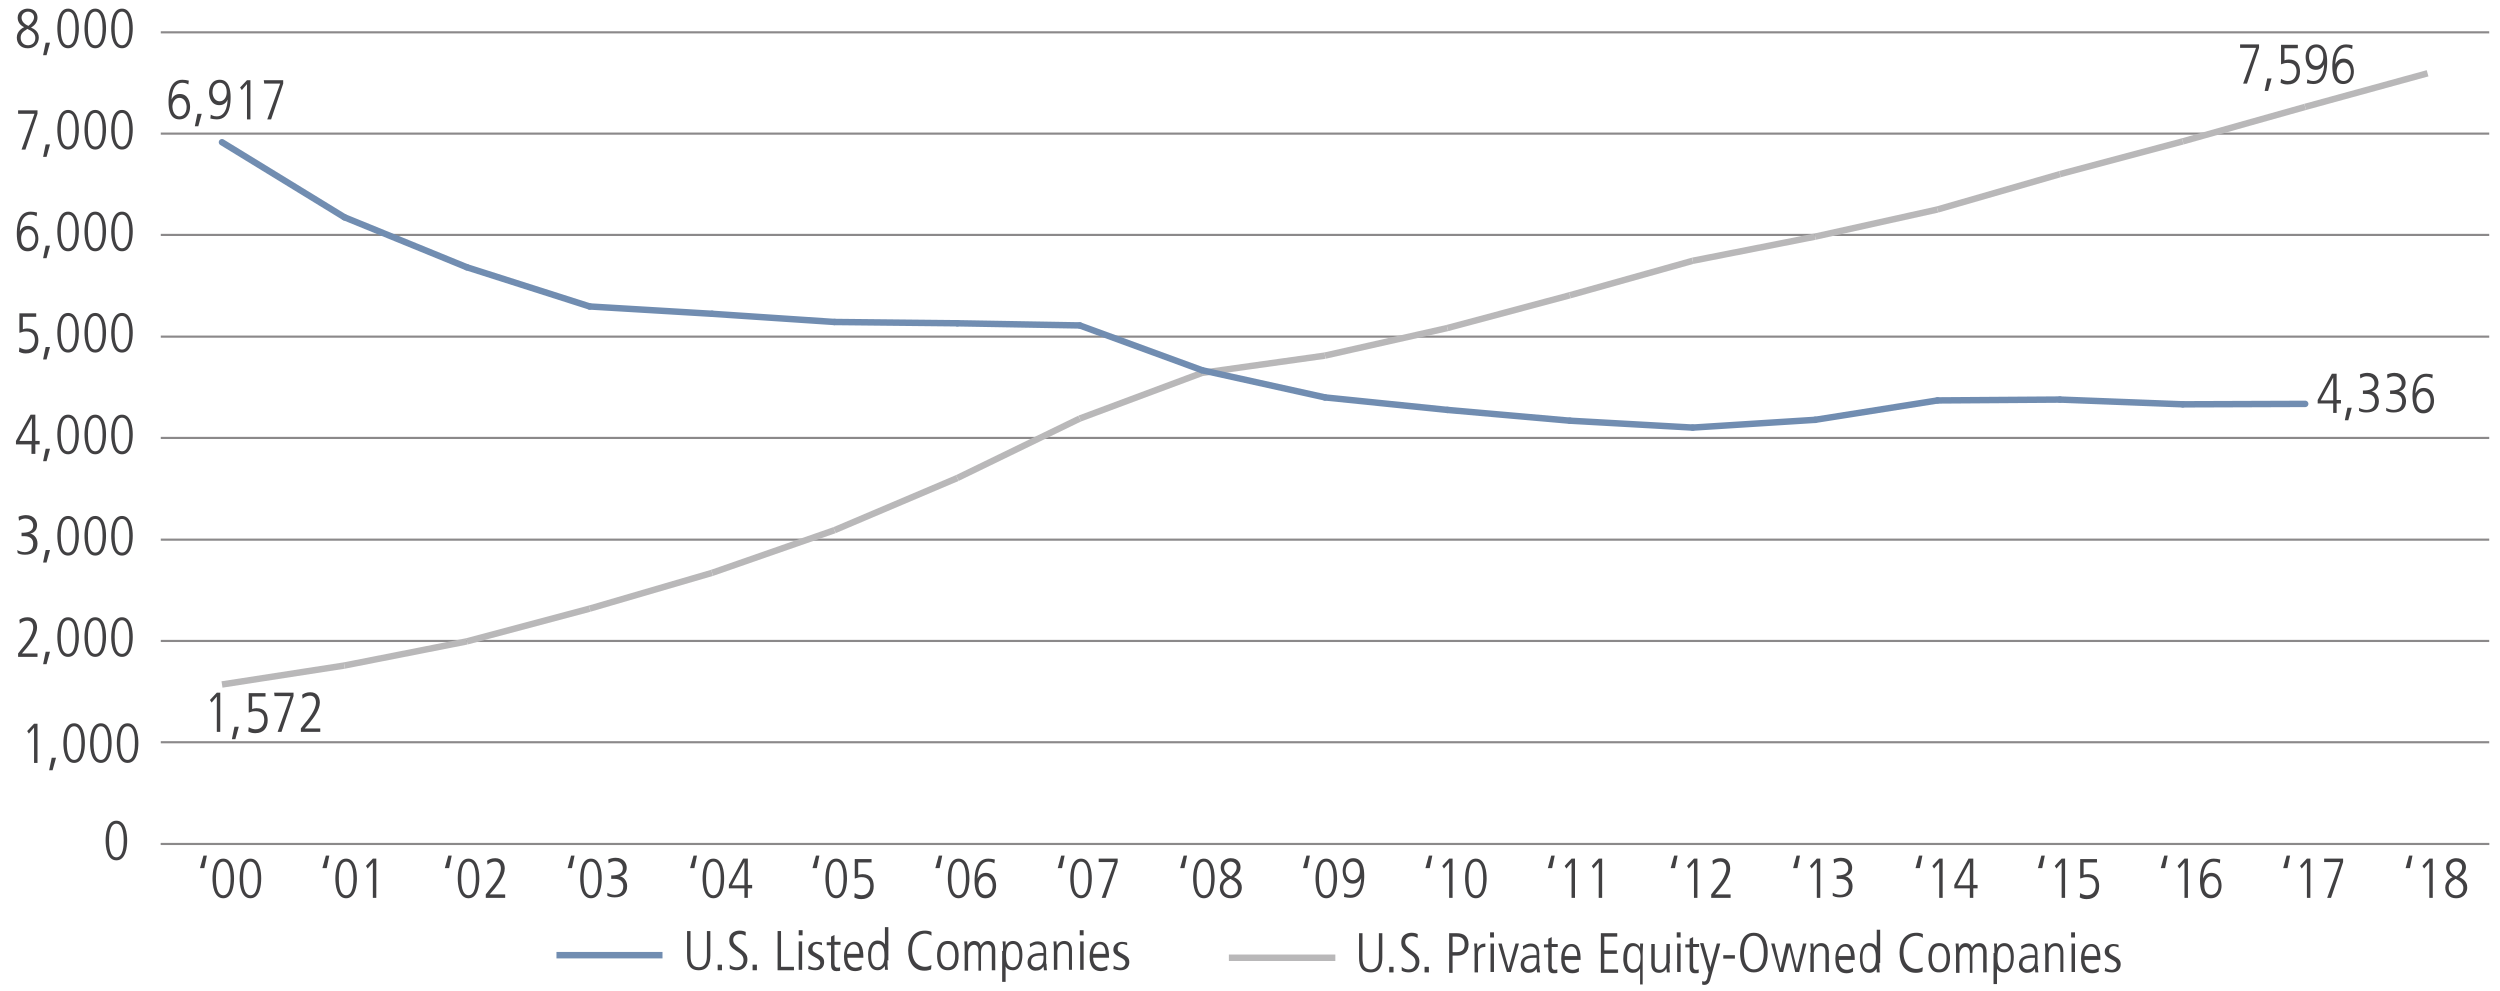 <?xml version="1.0" encoding="utf-8"?>
<!-- Generator: Adobe Illustrator 22.1.0, SVG Export Plug-In . SVG Version: 6.00 Build 0)  -->
<svg version="1.1" id="圖層_2" xmlns="http://www.w3.org/2000/svg" xmlns:xlink="http://www.w3.org/1999/xlink" x="0px" y="0px"
	 viewBox="0 0 580 230" style="enable-background:new 0 0 580 230;" xml:space="preserve">
<style type="text/css">
	.st0{fill:none;stroke:#8B898A;stroke-width:0.307;stroke-miterlimit:10;}
	.st1{fill:none;}
	.st2{enable-background:new    ;}
	.st3{fill:#414042;}
	.st4{fill:none;stroke:#8B898A;stroke-width:0.5;stroke-miterlimit:10;}
	.st5{fill:none;stroke:#718DB1;stroke-width:1.5;stroke-miterlimit:10;}
	.st6{fill:none;stroke:#B9B8B9;stroke-width:1.5;stroke-miterlimit:10;}
	.st7{fill:none;stroke:#718DB1;stroke-width:1.5;stroke-linecap:round;stroke-miterlimit:10;}
</style>
<g>
	<g>
		<line class="st0" x1="37.3" y1="195.8" x2="577.5" y2="195.8"/>
		<g>
			<g>
				<line class="st1" x1="37.3" y1="195.8" x2="37.3" y2="191.1"/>
				<line class="st1" x1="65.7" y1="195.8" x2="65.7" y2="191.1"/>
				<line class="st1" x1="94.1" y1="195.8" x2="94.1" y2="191.1"/>
				<line class="st1" x1="122.6" y1="195.8" x2="122.6" y2="191.1"/>
				<line class="st1" x1="151" y1="195.8" x2="151" y2="191.1"/>
				<line class="st1" x1="179.4" y1="195.8" x2="179.4" y2="191.1"/>
				<line class="st1" x1="207.9" y1="195.8" x2="207.9" y2="191.1"/>
				<line class="st1" x1="236.3" y1="195.8" x2="236.3" y2="191.1"/>
				<line class="st1" x1="264.7" y1="195.8" x2="264.7" y2="191.1"/>
				<line class="st1" x1="293.1" y1="195.8" x2="293.1" y2="191.1"/>
				<line class="st1" x1="321.6" y1="195.8" x2="321.6" y2="191.1"/>
				<line class="st1" x1="350" y1="195.8" x2="350" y2="191.1"/>
				<line class="st1" x1="378.4" y1="195.8" x2="378.4" y2="191.1"/>
				<line class="st1" x1="406.9" y1="195.8" x2="406.9" y2="191.1"/>
				<line class="st1" x1="435.3" y1="195.8" x2="435.3" y2="191.1"/>
				<line class="st1" x1="463.7" y1="195.8" x2="463.7" y2="191.1"/>
				<line class="st1" x1="492.2" y1="195.8" x2="492.2" y2="191.1"/>
				<line class="st1" x1="520.6" y1="195.8" x2="520.6" y2="191.1"/>
				<line class="st1" x1="549" y1="195.8" x2="549" y2="191.1"/>
				<line class="st1" x1="577.5" y1="195.8" x2="577.5" y2="191.1"/>
			</g>
		</g>
	</g>
	<g>
		<g>
			<g class="st2">
				<path class="st3" d="M27,199.6c-2.2,0-2.5-3.1-2.5-4.6s0.3-4.6,2.5-4.6s2.5,3.1,2.5,4.6S29.2,199.6,27,199.6z M27,191.1
					c-1.6,0-1.7,2.8-1.7,3.9s0.1,3.9,1.7,3.9s1.7-2.8,1.7-3.9S28.6,191.1,27,191.1z"/>
			</g>
			<g class="st2">
				<path class="st3" d="M7.9,167.9h0.8v9.1H7.9v-8.2l-1.2,1.4l-0.4-0.6L7.9,167.9z"/>
				<path class="st3" d="M12.2,178.7h-0.8l0.6-2.9h1L12.2,178.7z"/>
				<path class="st3" d="M17.2,177c-2.2,0-2.5-3.1-2.5-4.6s0.3-4.6,2.5-4.6s2.5,3.1,2.5,4.6S19.4,177,17.2,177z M17.2,168.5
					c-1.6,0-1.7,2.8-1.7,3.9s0.1,3.9,1.7,3.9s1.7-2.8,1.7-3.9S18.8,168.5,17.2,168.5z"/>
				<path class="st3" d="M23.4,177c-2.2,0-2.5-3.1-2.5-4.6s0.3-4.6,2.5-4.6s2.5,3.1,2.5,4.6S25.6,177,23.4,177z M23.4,168.5
					c-1.6,0-1.7,2.8-1.7,3.9s0.1,3.9,1.7,3.9s1.7-2.8,1.7-3.9S25,168.5,23.4,168.5z"/>
				<path class="st3" d="M29.6,177c-2.2,0-2.5-3.1-2.5-4.6s0.3-4.6,2.5-4.6s2.5,3.1,2.5,4.6S31.8,177,29.6,177z M29.6,168.5
					c-1.6,0-1.7,2.8-1.7,3.9s0.1,3.9,1.7,3.9s1.7-2.8,1.7-3.9S31.3,168.5,29.6,168.5z"/>
			</g>
			<g class="st2">
				<path class="st3" d="M4.2,151.6l0.7-0.9c1.1-1.3,2.8-3.4,2.8-5.1c0-0.9-0.4-1.6-1.4-1.6c-0.6,0-1.3,0.3-1.7,0.7l-0.1-0.9
					c0.4-0.3,1-0.6,1.9-0.6c1.6,0,2.2,1.2,2.2,2.4c0,1.7-1.5,3.6-2.3,4.6l-1.2,1.4h3.6v0.8H4.2V151.6z"/>
				<path class="st3" d="M10.8,154.1h-0.8l0.6-2.9h1L10.8,154.1z"/>
				<path class="st3" d="M15.8,152.4c-2.2,0-2.5-3.1-2.5-4.6s0.3-4.6,2.5-4.6s2.5,3.1,2.5,4.6S18,152.4,15.8,152.4z M15.8,143.9
					c-1.6,0-1.7,2.8-1.7,3.9s0.1,3.9,1.7,3.9s1.7-2.8,1.7-3.9S17.5,143.9,15.8,143.9z"/>
				<path class="st3" d="M22.1,152.4c-2.2,0-2.5-3.1-2.5-4.6s0.3-4.6,2.5-4.6s2.5,3.1,2.5,4.6S24.3,152.4,22.1,152.4z M22.1,143.9
					c-1.6,0-1.7,2.8-1.7,3.9s0.1,3.9,1.7,3.9s1.7-2.8,1.7-3.9S23.7,143.9,22.1,143.9z"/>
				<path class="st3" d="M28.3,152.4c-2.2,0-2.5-3.1-2.5-4.6s0.3-4.6,2.5-4.6s2.5,3.1,2.5,4.6S30.5,152.4,28.3,152.4z M28.3,143.9
					c-1.6,0-1.7,2.8-1.7,3.9s0.1,3.9,1.7,3.9s1.7-2.8,1.7-3.9S29.9,143.9,28.3,143.9z"/>
			</g>
			<g class="st2">
				<path class="st3" d="M4,127.6c0.2,0.2,1.1,0.5,1.7,0.5c1,0,2-0.5,2-2c0-1.2-0.9-1.7-2-1.7H5v-0.8c1.3,0,2.7-0.2,2.7-1.7
					c0-0.2-0.1-1.6-1.8-1.6c-0.4,0-0.9,0.1-1.5,0.5l-0.1-0.9c0.3-0.2,1.2-0.4,1.7-0.4c2,0,2.6,1.4,2.6,2.3c0,1.1-0.6,1.8-1.6,2v0
					c0.7,0.1,1.7,0.9,1.7,2.3c0,1.7-1.1,2.6-2.9,2.6c-0.9,0-1.4-0.2-1.7-0.4L4,127.6z"/>
				<path class="st3" d="M10.8,130.5h-0.8l0.6-2.9h1L10.8,130.5z"/>
				<path class="st3" d="M15.8,128.9c-2.2,0-2.5-3.1-2.5-4.6s0.3-4.6,2.5-4.6s2.5,3.1,2.5,4.6S18,128.9,15.8,128.9z M15.8,120.4
					c-1.6,0-1.7,2.8-1.7,3.9s0.1,3.9,1.7,3.9s1.7-2.8,1.7-3.9S17.5,120.4,15.8,120.4z"/>
				<path class="st3" d="M22.1,128.9c-2.2,0-2.5-3.1-2.5-4.6s0.3-4.6,2.5-4.6s2.5,3.1,2.5,4.6S24.3,128.9,22.1,128.9z M22.1,120.4
					c-1.6,0-1.7,2.8-1.7,3.9s0.1,3.9,1.7,3.9s1.7-2.8,1.7-3.9S23.7,120.4,22.1,120.4z"/>
				<path class="st3" d="M28.3,128.9c-2.2,0-2.5-3.1-2.5-4.6s0.3-4.6,2.5-4.6s2.5,3.1,2.5,4.6S30.5,128.9,28.3,128.9z M28.3,120.4
					c-1.6,0-1.7,2.8-1.7,3.9s0.1,3.9,1.7,3.9s1.7-2.8,1.7-3.9S29.9,120.4,28.3,120.4z"/>
			</g>
			<g class="st2">
				<path class="st3" d="M7.1,96.2h1.1v6.1h1v0.8h-1v2.2H7.3v-2.2H3.7v-0.8L7.1,96.2z M4.5,102.3h2.9V97h0L4.5,102.3z"/>
				<path class="st3" d="M10.8,107h-0.8l0.6-2.9h1L10.8,107z"/>
				<path class="st3" d="M15.8,105.4c-2.2,0-2.5-3.1-2.5-4.6s0.3-4.6,2.5-4.6s2.5,3.1,2.5,4.6S18,105.4,15.8,105.4z M15.8,96.9
					c-1.6,0-1.7,2.8-1.7,3.9s0.1,3.9,1.7,3.9s1.7-2.8,1.7-3.9S17.5,96.9,15.8,96.9z"/>
				<path class="st3" d="M22.1,105.4c-2.2,0-2.5-3.1-2.5-4.6s0.3-4.6,2.5-4.6s2.5,3.1,2.5,4.6S24.3,105.4,22.1,105.4z M22.1,96.9
					c-1.6,0-1.7,2.8-1.7,3.9s0.1,3.9,1.7,3.9s1.7-2.8,1.7-3.9S23.7,96.9,22.1,96.9z"/>
				<path class="st3" d="M28.3,105.4c-2.2,0-2.5-3.1-2.5-4.6s0.3-4.6,2.5-4.6s2.5,3.1,2.5,4.6S30.5,105.4,28.3,105.4z M28.3,96.9
					c-1.6,0-1.7,2.8-1.7,3.9s0.1,3.9,1.7,3.9s1.7-2.8,1.7-3.9S29.9,96.9,28.3,96.9z"/>
			</g>
			<g class="st2">
				<path class="st3" d="M4.5,80.6c0.6,0.4,1.3,0.5,1.6,0.5c1.5,0,2-1.2,2-2.2c0-1.1-0.5-2-2-2c-0.7,0-0.9,0.1-1.5,0.3
					c0,0,0,0-0.1,0v-4.5h3.9v0.8H5.3v2.9c0.2-0.1,0.6-0.2,1-0.2c2,0,2.6,1.3,2.6,2.8c0,1.7-0.9,3-2.9,3c-0.8,0-1.2-0.2-1.6-0.4
					L4.5,80.6z"/>
				<path class="st3" d="M10.8,83.4h-0.8l0.6-2.9h1L10.8,83.4z"/>
				<path class="st3" d="M15.8,81.8c-2.2,0-2.5-3.1-2.5-4.6s0.3-4.6,2.5-4.6s2.5,3.1,2.5,4.6S18,81.8,15.8,81.8z M15.8,73.3
					c-1.6,0-1.7,2.8-1.7,3.9s0.1,3.9,1.7,3.9s1.7-2.8,1.7-3.9S17.5,73.3,15.8,73.3z"/>
				<path class="st3" d="M22.1,81.8c-2.2,0-2.5-3.1-2.5-4.6s0.3-4.6,2.5-4.6s2.5,3.1,2.5,4.6S24.3,81.8,22.1,81.8z M22.1,73.3
					c-1.6,0-1.7,2.8-1.7,3.9s0.1,3.9,1.7,3.9s1.7-2.8,1.7-3.9S23.7,73.3,22.1,73.3z"/>
				<path class="st3" d="M28.3,81.8c-2.2,0-2.5-3.1-2.5-4.6s0.3-4.6,2.5-4.6s2.5,3.1,2.5,4.6S30.5,81.8,28.3,81.8z M28.3,73.3
					c-1.6,0-1.7,2.8-1.7,3.9s0.1,3.9,1.7,3.9s1.7-2.8,1.7-3.9S29.9,73.3,28.3,73.3z"/>
			</g>
			<g class="st2">
				<path class="st3" d="M8.5,50.2c-0.2-0.1-0.6-0.4-1.4-0.4c-2.4,0-2.5,3.5-2.5,3.9h0c0.5-1.2,1.5-1.3,1.9-1.3c1.9,0,2.4,1.8,2.4,3
					c0,1.2-0.6,2.9-2.5,2.9c-2.2,0-2.5-2.5-2.5-4c0-1.1,0-5.2,3.2-5.2c0.5,0,1,0.1,1.5,0.2L8.5,50.2z M6.5,57.5
					c0.7,0,1.7-0.5,1.7-2.2c0-0.6-0.3-2.1-1.7-2.1c-0.9,0-1.6,0.9-1.6,2.1C4.9,57.1,5.8,57.5,6.5,57.5z"/>
				<path class="st3" d="M10.8,59.9h-0.8l0.6-2.9h1L10.8,59.9z"/>
				<path class="st3" d="M15.8,58.3c-2.2,0-2.5-3.1-2.5-4.6s0.3-4.6,2.5-4.6s2.5,3.1,2.5,4.6S18,58.3,15.8,58.3z M15.8,49.8
					c-1.6,0-1.7,2.8-1.7,3.9s0.1,3.9,1.7,3.9s1.7-2.8,1.7-3.9S17.5,49.8,15.8,49.8z"/>
				<path class="st3" d="M22.1,58.3c-2.2,0-2.5-3.1-2.5-4.6s0.3-4.6,2.5-4.6s2.5,3.1,2.5,4.6S24.3,58.3,22.1,58.3z M22.1,49.8
					c-1.6,0-1.7,2.8-1.7,3.9s0.1,3.9,1.7,3.9s1.7-2.8,1.7-3.9S23.7,49.8,22.1,49.8z"/>
				<path class="st3" d="M28.3,58.3c-2.2,0-2.5-3.1-2.5-4.6s0.3-4.6,2.5-4.6s2.5,3.1,2.5,4.6S30.5,58.3,28.3,58.3z M28.3,49.8
					c-1.6,0-1.7,2.8-1.7,3.9s0.1,3.9,1.7,3.9s1.7-2.8,1.7-3.9S29.9,49.8,28.3,49.8z"/>
			</g>
			<g class="st2">
				<path class="st3" d="M4.2,25.6h4.5v0.8l-2.8,8.3H5l3-8.3H4.2V25.6z"/>
				<path class="st3" d="M10.8,36.4h-0.8l0.6-2.9h1L10.8,36.4z"/>
				<path class="st3" d="M15.8,34.7c-2.2,0-2.5-3.1-2.5-4.6s0.3-4.6,2.5-4.6s2.5,3.1,2.5,4.6S18,34.7,15.8,34.7z M15.8,26.2
					c-1.6,0-1.7,2.8-1.7,3.9s0.1,3.9,1.7,3.9s1.7-2.8,1.7-3.9S17.5,26.2,15.8,26.2z"/>
				<path class="st3" d="M22.1,34.7c-2.2,0-2.5-3.1-2.5-4.6s0.3-4.6,2.5-4.6s2.5,3.1,2.5,4.6S24.3,34.7,22.1,34.7z M22.1,26.2
					c-1.6,0-1.7,2.8-1.7,3.9s0.1,3.9,1.7,3.9s1.7-2.8,1.7-3.9S23.7,26.2,22.1,26.2z"/>
				<path class="st3" d="M28.3,34.7c-2.2,0-2.5-3.1-2.5-4.6s0.3-4.6,2.5-4.6s2.5,3.1,2.5,4.6S30.5,34.7,28.3,34.7z M28.3,26.2
					c-1.6,0-1.7,2.8-1.7,3.9s0.1,3.9,1.7,3.9s1.7-2.8,1.7-3.9S29.9,26.2,28.3,26.2z"/>
			</g>
			<g class="st2">
				<path class="st3" d="M4.1,4.1c0-1.5,1.4-2.1,2.3-2.1c1.8,0,2.3,1.2,2.3,2.1c0,1.3-1,2-1.5,2.3C7.9,6.7,9,7.3,9,8.7
					c0,1-0.6,2.5-2.6,2.5c-1.6,0-2.5-1.1-2.5-2.5c0-1.6,1.5-2.3,1.7-2.4C4.7,5.9,4.1,5.1,4.1,4.1z M6.3,6.7L6.1,6.9
					C4.8,7.6,4.8,8.4,4.8,8.8c0,0.9,0.6,1.7,1.7,1.7c0.6,0,1.7-0.3,1.7-1.7C8.2,7.6,7.2,7.1,6.3,6.7z M6.5,2.7C5.7,2.7,5,3.3,5,4.1
					C5,4.9,5.6,5.6,6.6,6c0.9-0.7,1.3-1.4,1.3-2C7.9,3.2,7.2,2.7,6.5,2.7z"/>
				<path class="st3" d="M10.8,12.8h-0.8l0.6-2.9h1L10.8,12.8z"/>
				<path class="st3" d="M15.8,11.2c-2.2,0-2.5-3.1-2.5-4.6s0.3-4.6,2.5-4.6s2.5,3.1,2.5,4.6S18,11.2,15.8,11.2z M15.8,2.7
					c-1.6,0-1.7,2.8-1.7,3.9s0.1,3.9,1.7,3.9s1.7-2.8,1.7-3.9S17.5,2.7,15.8,2.7z"/>
				<path class="st3" d="M22.1,11.2c-2.2,0-2.5-3.1-2.5-4.6s0.3-4.6,2.5-4.6s2.5,3.1,2.5,4.6S24.3,11.2,22.1,11.2z M22.1,2.7
					c-1.6,0-1.7,2.8-1.7,3.9s0.1,3.9,1.7,3.9s1.7-2.8,1.7-3.9S23.7,2.7,22.1,2.7z"/>
				<path class="st3" d="M28.3,11.2c-2.2,0-2.5-3.1-2.5-4.6s0.3-4.6,2.5-4.6s2.5,3.1,2.5,4.6S30.5,11.2,28.3,11.2z M28.3,2.7
					c-1.6,0-1.7,2.8-1.7,3.9s0.1,3.9,1.7,3.9S30,7.6,30,6.6S29.9,2.7,28.3,2.7z"/>
			</g>
		</g>
		<line class="st1" x1="37.3" y1="195.8" x2="37.3" y2="7.5"/>
		<g>
			<g>
				<line class="st4" x1="37.3" y1="195.8" x2="577.5" y2="195.8"/>
				<line class="st4" x1="37.3" y1="172.2" x2="577.5" y2="172.2"/>
				<line class="st4" x1="37.3" y1="148.7" x2="577.5" y2="148.7"/>
				<line class="st4" x1="37.3" y1="125.2" x2="577.5" y2="125.2"/>
				<line class="st4" x1="37.3" y1="101.6" x2="577.5" y2="101.6"/>
				<line class="st4" x1="37.3" y1="78.1" x2="577.5" y2="78.1"/>
				<line class="st4" x1="37.3" y1="54.5" x2="577.5" y2="54.5"/>
				<line class="st4" x1="37.3" y1="31" x2="577.5" y2="31"/>
				<line class="st4" x1="37.3" y1="7.5" x2="577.5" y2="7.5"/>
			</g>
		</g>
	</g>
	<g>
		<g>
			<line class="st5" x1="129.1" y1="221.6" x2="153.7" y2="221.6"/>
			<g>
				<line class="st6" x1="79.9" y1="154.4" x2="51.5" y2="158.8"/>
				<line class="st6" x1="108.3" y1="148.8" x2="79.9" y2="154.4"/>
				<line class="st6" x1="136.8" y1="141.2" x2="108.3" y2="148.8"/>
				<line class="st6" x1="165.2" y1="132.9" x2="136.8" y2="141.2"/>
				<line class="st6" x1="193.6" y1="123" x2="165.2" y2="132.9"/>
				<line class="st6" x1="222.1" y1="110.9" x2="193.6" y2="123"/>
				<line class="st6" x1="250.5" y1="97.1" x2="222.1" y2="110.9"/>
				<line class="st6" x1="278.9" y1="86.5" x2="250.5" y2="97.1"/>
				<line class="st6" x1="307.4" y1="82.5" x2="278.9" y2="86.5"/>
				<line class="st6" x1="335.8" y1="76.1" x2="307.4" y2="82.5"/>
				<line class="st6" x1="364.2" y1="68.5" x2="335.8" y2="76.1"/>
				<line class="st6" x1="392.7" y1="60.5" x2="364.2" y2="68.5"/>
				<line class="st6" x1="421.1" y1="54.9" x2="392.7" y2="60.5"/>
				<line class="st6" x1="449.5" y1="48.6" x2="421.1" y2="54.9"/>
				<line class="st6" x1="477.9" y1="40.4" x2="449.5" y2="48.6"/>
				<line class="st6" x1="506.4" y1="32.8" x2="477.9" y2="40.4"/>
				<line class="st6" x1="534.8" y1="24.8" x2="506.4" y2="32.8"/>
				<line class="st6" x1="563.2" y1="17" x2="534.8" y2="24.8"/>
			</g>
		</g>
		<g>
			<line class="st6" x1="285.1" y1="222.2" x2="309.8" y2="222.2"/>
			<g>
				<line class="st7" x1="79.9" y1="50.4" x2="51.5" y2="33"/>
				<line class="st7" x1="108.3" y1="62" x2="79.9" y2="50.4"/>
				<line class="st7" x1="136.8" y1="71.1" x2="108.3" y2="62"/>
				<line class="st7" x1="165.2" y1="72.8" x2="136.8" y2="71.1"/>
				<line class="st7" x1="193.6" y1="74.7" x2="165.2" y2="72.8"/>
				<line class="st7" x1="222.1" y1="75" x2="193.6" y2="74.7"/>
				<line class="st7" x1="250.5" y1="75.5" x2="222.1" y2="75"/>
				<line class="st7" x1="278.9" y1="85.9" x2="250.5" y2="75.5"/>
				<line class="st7" x1="307.4" y1="92.2" x2="278.9" y2="85.9"/>
				<line class="st7" x1="335.8" y1="95.1" x2="307.4" y2="92.2"/>
				<line class="st7" x1="364.2" y1="97.6" x2="335.8" y2="95.1"/>
				<line class="st7" x1="392.7" y1="99.2" x2="364.2" y2="97.6"/>
				<line class="st7" x1="421.1" y1="97.4" x2="392.7" y2="99.2"/>
				<line class="st7" x1="449.5" y1="92.9" x2="421.1" y2="97.4"/>
				<line class="st7" x1="477.9" y1="92.7" x2="449.5" y2="92.9"/>
				<line class="st7" x1="506.4" y1="93.8" x2="477.9" y2="92.7"/>
				<line class="st7" x1="534.8" y1="93.7" x2="506.4" y2="93.8"/>
			</g>
		</g>
	</g>
	<g>
		<g>
			<g class="st2">
				<path class="st3" d="M315.3,216.5h0.8v5.7c0,1.4,0.3,2.7,1.9,2.7c1.7,0,1.9-1.5,1.9-2.7v-5.7h0.8v5.7c0,1.8-0.6,3.4-2.7,3.4
					c-2.1,0-2.7-1.5-2.7-3.4V216.5z"/>
			</g>
			<g class="st2">
				<path class="st3" d="M322.3,224.3h1v1.3h-1V224.3z"/>
			</g>
			<g class="st2">
				<path class="st3" d="M325.2,224.3c0.6,0.6,1.4,0.6,1.6,0.6c1.5,0,1.6-1.3,1.6-1.6c0-1.1-0.6-1.5-1.7-2.2
					c-1.3-0.9-1.6-1.4-1.6-2.5c0-2,1.8-2.2,2.4-2.2c0.7,0,1.2,0.2,1.4,0.3l0,0.9c-0.4-0.2-0.8-0.4-1.4-0.4c-0.5,0-1.5,0.3-1.5,1.3
					c0,0.9,0.5,1.2,1.2,1.8c1.6,1.2,2.1,1.6,2.1,2.8c0,1.5-1,2.5-2.4,2.5c-0.6,0-1.2-0.1-1.7-0.4L325.2,224.3z"/>
				<path class="st3" d="M330.5,224.3h1v1.3h-1V224.3z"/>
			</g>
			<g class="st2">
				<path class="st3" d="M336.2,216.5h1.7c1.7,0,2.8,0.7,2.8,2.6c0,2-1.4,2.6-2.5,2.6H337v4h-0.8V216.5z M337,220.9h0.8
					c1.2,0,2-0.4,2-1.8c0-1.8-1.4-1.8-2.1-1.8H337V220.9z"/>
				<path class="st3" d="M342.1,221c0-0.7,0-1.4-0.1-2.1h0.7c0,0.4,0,0.8,0.1,1.1h0c0.5-0.9,1-1.1,1.8-1.1v0.8
					c-1.2,0-1.7,0.5-1.7,1.7v4.2h-0.8V221z"/>
				<path class="st3" d="M345.7,216.3h0.9v1.2h-0.9V216.3z M345.8,218.9h0.8v6.6h-0.8V218.9z"/>
			</g>
			<g class="st2">
				<path class="st3" d="M347.6,218.9h0.8l1.6,5.8h0l1.6-5.8h0.8l-1.9,6.6h-0.9L347.6,218.9z"/>
			</g>
			<g class="st2">
				<path class="st3" d="M357.2,224.1c0,0.5,0,1,0.1,1.5h-0.7l-0.1-0.9h0c-0.5,0.7-1,1-1.9,1c-1,0-1.8-0.8-1.8-1.9
					c0-2.1,2.2-2.2,3.2-2.2h0.5c0-0.8,0-2-1.4-2c-0.9,0-1.6,0.6-1.7,0.7l-0.1-0.8c0.6-0.3,1.1-0.6,1.8-0.6c2,0,2,1.7,2,2.2V224.1z
					 M356.5,222.2c-1.6,0-2.9,0-2.9,1.5c0,0.6,0.4,1.2,1.2,1.2c0.4,0,1.7-0.1,1.7-2V222.2z"/>
				<path class="st3" d="M360,217.4v1.6h1.4v0.7H360v4.3c0,0.5,0.1,1,0.7,1c0.4,0,0.5-0.1,0.6-0.1v0.8c-0.2,0.1-0.5,0.1-0.9,0.1
					c-1,0-1.2-0.8-1.2-1.5v-4.5h-1v-0.7h1v-1.3L360,217.4z"/>
				<path class="st3" d="M363,222.5c0,2.5,1.6,2.5,1.9,2.5c0.4,0,1.1-0.2,1.4-0.5l0,0.9c-0.3,0.2-0.8,0.4-1.5,0.4
					c-2.6,0-2.6-2.7-2.6-3.4c0-2.5,1.2-3.4,2.4-3.4c1.9,0,2.1,2,2.1,3.7H363z M365.9,221.8c0-1.8-0.7-2.2-1.4-2.2
					c-1,0-1.5,1.4-1.5,2.2H365.9z"/>
				<path class="st3" d="M371.4,216.5h3.8v0.8h-3v3.2h2.9v0.8h-2.9v3.6h3.2v0.8h-4V216.5z"/>
				<path class="st3" d="M381.3,228.4h-0.8v-3.7h0c-0.4,0.7-0.9,1-1.7,1c-1.7,0-2.2-1.9-2.2-3.2c0-0.9,0.1-3.7,2.2-3.7
					c0.8,0,1.4,0.4,1.7,1.1h0v-1h0.7c0,0.6-0.1,1.2-0.1,2.2V228.4z M379,224.9c1.2,0,1.6-1.1,1.6-2.8c0-1.4-0.4-2.6-1.6-2.6
					c-1.5,0-1.5,2.2-1.5,2.7C377.4,223.8,377.8,224.9,379,224.9z"/>
				<path class="st3" d="M387.3,223.5c0,0.7,0,1.4,0.1,2.1h-0.7c0-0.3,0-0.5-0.1-1h0c-0.1,0.3-0.6,1.1-1.7,1.1c-1.4,0-1.8-1-1.8-2.1
					v-4.6h0.8v4.5c0,0.5,0,1.5,1.2,1.5c0.9,0,1.5-0.9,1.5-1.9v-4.1h0.8V223.5z"/>
				<path class="st3" d="M389,216.3h0.9v1.2H389V216.3z M389.1,218.9h0.8v6.6h-0.8V218.9z"/>
				<path class="st3" d="M392.8,217.4v1.6h1.4v0.7h-1.4v4.3c0,0.5,0.1,1,0.7,1c0.4,0,0.5-0.1,0.6-0.1v0.8c-0.2,0.1-0.5,0.1-0.9,0.1
					c-1,0-1.2-0.8-1.2-1.5v-4.5h-1v-0.7h1v-1.3L392.8,217.4z"/>
				<path class="st3" d="M396.8,224.4L396.8,224.4l1.5-5.5h0.8l-2.2,7.9c-0.2,0.9-0.5,1.7-1.5,1.7c-0.2,0-0.3,0-0.5-0.1l0-0.8
					c0.1,0.1,0.4,0.1,0.5,0.1c0.4,0,0.6-0.4,0.7-0.8l0.3-1.3l-2-6.8h0.8L396.8,224.4z"/>
				<path class="st3" d="M399.8,221.6h2.7v0.8h-2.7V221.6z"/>
				<path class="st3" d="M406.9,216.4c3.2,0,3.2,3.8,3.2,4.6s0,4.6-3.2,4.6s-3.2-3.8-3.2-4.6S403.7,216.4,406.9,216.4z M406.9,224.9
					c2.3,0,2.3-3.2,2.3-3.9s0-3.9-2.3-3.9s-2.3,3.2-2.3,3.9S404.6,224.9,406.9,224.9z"/>
				<path class="st3" d="M410.9,218.9h0.8l1.4,5.8h0l1.3-5.8h1l1.5,5.8h0l1.4-5.8h0.8l-1.7,6.6h-0.9l-1.4-5.8h0l-1.4,5.8h-0.9
					L410.9,218.9z"/>
				<path class="st3" d="M420.1,221c0-0.7,0-1.4-0.1-2.1h0.7c0,0.3,0,0.5,0.1,1h0c0.2-0.3,0.6-1.1,1.7-1.1c1.8,0,1.8,1.8,1.8,2.3
					v4.4h-0.8v-4.5c0-0.5,0-1.5-1.2-1.5c-0.9,0-1.5,0.9-1.5,1.9v4.1h-0.8V221z"/>
				<path class="st3" d="M426.6,222.5c0,2.5,1.6,2.5,1.9,2.5c0.4,0,1.1-0.2,1.4-0.5l0,0.9c-0.3,0.2-0.8,0.4-1.5,0.4
					c-2.6,0-2.6-2.7-2.6-3.4c0-2.5,1.2-3.4,2.4-3.4c1.9,0,2.1,2,2.1,3.7H426.6z M429.4,221.8c0-1.8-0.7-2.2-1.4-2.2
					c-1,0-1.5,1.4-1.5,2.2H429.4z"/>
				<path class="st3" d="M436,223.4c0,1,0,1.6,0.1,2.2h-0.7v-0.9h0c-0.5,0.6-0.9,1-1.7,1c-2.2,0-2.2-2.7-2.2-3.7
					c0-1.3,0.5-3.2,2.2-3.2c0.8,0,1.3,0.3,1.7,0.9h0v-4h0.8V223.4z M433.6,224.9c1.3,0,1.6-1.3,1.6-2.6c0-0.9,0-2.8-1.6-2.8
					c-1.1,0-1.5,1.2-1.5,2.7C432.1,222.8,432.1,224.9,433.6,224.9z"/>
				<path class="st3" d="M446,225.4c-0.2,0.1-0.8,0.3-1.5,0.3c-2.7,0-3.8-2.2-3.8-4.7c0-2.3,1.1-4.6,3.9-4.6c0.5,0,1.1,0.1,1.5,0.3
					l0,0.9c-0.2-0.2-0.9-0.5-1.5-0.5c-0.6,0-3,0.3-3,3.8c0,3.2,1.9,3.9,3,3.9c0.7,0,1-0.2,1.5-0.4L446,225.4z"/>
				<path class="st3" d="M447.4,222.2c0-1.7,0.5-3.4,2.5-3.4c1.9,0,2.5,1.7,2.5,3.4s-0.5,3.4-2.5,3.4
					C448,225.7,447.4,223.9,447.4,222.2z M451.6,222.2c0-0.5,0-2.7-1.7-2.7c-1.7,0-1.7,2.2-1.7,2.7c0,0.5,0,2.7,1.7,2.7
					C451.6,224.9,451.6,222.8,451.6,222.2z"/>
				<path class="st3" d="M453.8,221c0-0.7,0-1.4-0.1-2.1h0.7c0,0.3,0,0.5,0.1,1h0c0.2-0.5,0.7-1.1,1.5-1.1c1.1,0,1.4,0.7,1.5,1.1
					c0.2-0.3,0.7-1.1,1.7-1.1c1.3,0,1.7,1.1,1.7,2.2v4.6h-0.8v-4.5c0-0.5,0-1.5-1.1-1.5c-0.9,0-1.4,0.8-1.4,1.8v4.3H457v-4.6
					c0-0.9-0.4-1.4-1-1.4c-0.9,0-1.4,0.9-1.4,1.9v4.1h-0.8V221z"/>
				<path class="st3" d="M462.7,221.1c0-1,0-1.6-0.1-2.2h0.7v1h0c0.4-0.7,1-1.1,1.7-1.1c2.2,0,2.2,2.7,2.2,3.2
					c0,1.9-0.6,3.6-2.2,3.6c-0.8,0-1.4-0.3-1.7-0.9h0v3.6h-0.8V221.1z M465,219.5c-1.3,0-1.6,1.3-1.6,2.6c0,0.9,0,2.8,1.6,2.8
					c1.1,0,1.5-1.2,1.5-2.7C466.5,221.7,466.5,219.5,465,219.5z"/>
				<path class="st3" d="M472.8,224.1c0,0.5,0,1,0.1,1.5h-0.7l-0.1-0.9h0c-0.5,0.7-1,1-1.9,1c-1,0-1.8-0.8-1.8-1.9
					c0-2.1,2.2-2.2,3.2-2.2h0.5c0-0.8,0-2-1.4-2c-0.9,0-1.6,0.6-1.7,0.7l-0.1-0.8c0.6-0.3,1.1-0.6,1.8-0.6c2,0,2,1.7,2,2.2V224.1z
					 M472.1,222.2c-1.6,0-2.9,0-2.9,1.5c0,0.6,0.4,1.2,1.2,1.2c0.4,0,1.7-0.1,1.7-2V222.2z"/>
				<path class="st3" d="M474.5,221c0-0.7,0-1.4-0.1-2.1h0.7c0,0.3,0,0.5,0.1,1h0c0.2-0.3,0.6-1.1,1.7-1.1c1.8,0,1.8,1.8,1.8,2.3
					v4.4H478v-4.5c0-0.5,0-1.5-1.2-1.5c-0.9,0-1.5,0.9-1.5,1.9v4.1h-0.8V221z"/>
				<path class="st3" d="M480.5,216.3h0.9v1.2h-0.9V216.3z M480.6,218.9h0.8v6.6h-0.8V218.9z"/>
				<path class="st3" d="M483.6,222.5c0,2.5,1.6,2.5,1.9,2.5c0.4,0,1.1-0.2,1.4-0.5l0,0.9c-0.3,0.2-0.8,0.4-1.5,0.4
					c-2.6,0-2.6-2.7-2.6-3.4c0-2.5,1.2-3.4,2.4-3.4c1.9,0,2.1,2,2.1,3.7H483.6z M486.5,221.8c0-1.8-0.7-2.2-1.4-2.2
					c-1,0-1.5,1.4-1.5,2.2H486.5z"/>
				<path class="st3" d="M491.5,219.8c-0.4-0.1-0.7-0.3-1.1-0.3c-0.8,0-1.1,0.6-1.1,1.1c0,0.6,0.2,0.7,1.1,1.2
					c0.9,0.5,1.6,0.8,1.6,1.9c0,1.2-0.8,1.9-2,1.9c-0.8,0-1.3-0.2-1.7-0.3l0.1-0.8c0.2,0.2,0.9,0.5,1.5,0.5c0.7,0,1.2-0.5,1.2-1.1
					c0-0.6-0.4-0.9-1.2-1.3c-1.1-0.6-1.6-0.9-1.6-1.8c0-1.2,1.1-1.8,2-1.8c0.4,0,1,0.1,1.2,0.2L491.5,219.8z"/>
			</g>
		</g>
		<g>
			<g class="st2">
				<path class="st3" d="M159.4,216h0.8v5.7c0,1.4,0.3,2.7,1.9,2.7c1.7,0,1.9-1.5,1.9-2.7V216h0.8v5.7c0,1.8-0.6,3.4-2.7,3.4
					c-2.1,0-2.7-1.5-2.7-3.4V216z"/>
			</g>
			<g class="st2">
				<path class="st3" d="M166.5,223.8h1v1.3h-1V223.8z"/>
			</g>
			<g class="st2">
				<path class="st3" d="M169.3,223.8c0.6,0.6,1.4,0.6,1.6,0.6c1.5,0,1.6-1.3,1.6-1.6c0-1.1-0.6-1.5-1.7-2.2
					c-1.3-0.9-1.6-1.4-1.6-2.5c0-2,1.8-2.2,2.4-2.2c0.7,0,1.2,0.2,1.4,0.3l0,0.9c-0.4-0.2-0.8-0.4-1.4-0.4c-0.5,0-1.5,0.3-1.5,1.3
					c0,0.9,0.5,1.2,1.2,1.8c1.6,1.2,2.1,1.6,2.1,2.8c0,1.5-1,2.5-2.4,2.5c-0.6,0-1.2-0.1-1.7-0.4L169.3,223.8z"/>
				<path class="st3" d="M174.6,223.8h1v1.3h-1V223.8z"/>
			</g>
			<g class="st2">
				<path class="st3" d="M180.4,216h0.8v8.3h3v0.8h-3.8V216z"/>
				<path class="st3" d="M185.3,215.8h0.9v1.2h-0.9V215.8z M185.3,218.4h0.8v6.6h-0.8V218.4z"/>
				<path class="st3" d="M190.7,219.3c-0.4-0.1-0.7-0.3-1.1-0.3c-0.8,0-1.1,0.6-1.1,1.1c0,0.6,0.2,0.7,1.1,1.2
					c0.9,0.5,1.6,0.8,1.6,1.9c0,1.2-0.8,1.9-2,1.9c-0.8,0-1.3-0.2-1.7-0.3l0.1-0.8c0.2,0.2,0.9,0.5,1.5,0.5c0.7,0,1.2-0.5,1.2-1.1
					c0-0.6-0.4-0.9-1.2-1.3c-1.1-0.6-1.6-0.9-1.6-1.8c0-1.2,1.1-1.8,2-1.8c0.4,0,1,0.1,1.2,0.2L190.7,219.3z"/>
				<path class="st3" d="M193.6,216.9v1.6h1.4v0.7h-1.4v4.3c0,0.5,0.1,1,0.7,1c0.4,0,0.5-0.1,0.6-0.1v0.8c-0.2,0.1-0.5,0.1-0.9,0.1
					c-1,0-1.2-0.8-1.2-1.5v-4.5h-1v-0.7h1v-1.3L193.6,216.9z"/>
				<path class="st3" d="M196.6,222c0,2.5,1.6,2.5,1.9,2.5c0.4,0,1.1-0.2,1.4-0.5l0,0.9c-0.3,0.2-0.8,0.4-1.5,0.4
					c-2.6,0-2.6-2.7-2.6-3.4c0-2.5,1.2-3.4,2.4-3.4c1.9,0,2.1,2,2.1,3.7H196.6z M199.4,221.3c0-1.8-0.7-2.2-1.4-2.2
					c-1,0-1.5,1.4-1.5,2.2H199.4z"/>
				<path class="st3" d="M205.9,222.8c0,1,0,1.6,0.1,2.2h-0.7v-0.9h0c-0.5,0.6-0.9,1-1.7,1c-2.2,0-2.2-2.7-2.2-3.7
					c0-1.3,0.5-3.2,2.2-3.2c0.8,0,1.3,0.3,1.7,0.9h0v-4h0.8V222.8z M203.6,224.4c1.3,0,1.6-1.3,1.6-2.6c0-0.9,0-2.8-1.6-2.8
					c-1.1,0-1.5,1.2-1.5,2.7C202.1,222.3,202.1,224.4,203.6,224.4z"/>
				<path class="st3" d="M216,224.9c-0.2,0.1-0.8,0.3-1.5,0.3c-2.7,0-3.8-2.2-3.8-4.7c0-2.3,1.1-4.6,3.9-4.6c0.5,0,1.1,0.1,1.5,0.3
					l0,0.9c-0.2-0.2-0.9-0.5-1.5-0.5c-0.6,0-3,0.3-3,3.8c0,3.2,1.9,3.9,3,3.9c0.7,0,1-0.2,1.5-0.4L216,224.9z"/>
				<path class="st3" d="M217.4,221.7c0-1.7,0.5-3.4,2.5-3.4s2.5,1.7,2.5,3.4s-0.5,3.4-2.5,3.4S217.4,223.4,217.4,221.7z
					 M221.6,221.7c0-0.5,0-2.7-1.7-2.7s-1.7,2.2-1.7,2.7c0,0.5,0,2.7,1.7,2.7S221.6,222.3,221.6,221.7z"/>
				<path class="st3" d="M223.8,220.5c0-0.7,0-1.4-0.1-2.1h0.7c0,0.3,0,0.5,0.1,1h0c0.2-0.5,0.7-1.1,1.5-1.1c1.1,0,1.4,0.7,1.5,1.1
					c0.2-0.3,0.7-1.1,1.7-1.1c1.3,0,1.7,1.1,1.7,2.2v4.6h-0.8v-4.5c0-0.5,0-1.5-1.1-1.5c-0.9,0-1.4,0.8-1.4,1.8v4.3H227v-4.6
					c0-0.9-0.4-1.4-1-1.4c-0.9,0-1.4,0.9-1.4,1.9v4.1h-0.8V220.5z"/>
				<path class="st3" d="M232.7,220.6c0-1,0-1.6-0.1-2.2h0.7v1h0c0.4-0.7,1-1.1,1.7-1.1c2.2,0,2.2,2.7,2.2,3.2
					c0,1.9-0.6,3.6-2.2,3.6c-0.8,0-1.4-0.3-1.7-0.9h0v3.6h-0.8V220.6z M235,219c-1.3,0-1.6,1.3-1.6,2.6c0,0.9,0,2.8,1.6,2.8
					c1.1,0,1.5-1.2,1.5-2.7C236.5,221.2,236.5,219,235,219z"/>
				<path class="st3" d="M242.8,223.6c0,0.5,0,1,0.1,1.5h-0.7l-0.1-0.9h0c-0.5,0.7-1,1-1.9,1c-1,0-1.8-0.8-1.8-1.9
					c0-2.1,2.2-2.2,3.2-2.2h0.5c0-0.8,0-2-1.4-2c-0.9,0-1.6,0.6-1.7,0.7l-0.1-0.8c0.6-0.3,1.1-0.6,1.8-0.6c2,0,2,1.7,2,2.2V223.6z
					 M242.1,221.7c-1.6,0-2.9,0-2.9,1.5c0,0.6,0.4,1.2,1.2,1.2c0.4,0,1.7-0.1,1.7-2V221.7z"/>
				<path class="st3" d="M244.5,220.5c0-0.7,0-1.4-0.1-2.1h0.7c0,0.3,0,0.5,0.1,1h0c0.2-0.3,0.6-1.1,1.7-1.1c1.8,0,1.8,1.8,1.8,2.3
					v4.4H248v-4.5c0-0.5,0-1.5-1.2-1.5c-0.9,0-1.5,0.9-1.5,1.9v4.1h-0.8V220.5z"/>
				<path class="st3" d="M250.5,215.8h0.9v1.2h-0.9V215.8z M250.6,218.4h0.8v6.6h-0.8V218.4z"/>
				<path class="st3" d="M253.6,222c0,2.5,1.6,2.5,1.9,2.5c0.4,0,1.1-0.2,1.4-0.5l0,0.9c-0.3,0.2-0.8,0.4-1.5,0.4
					c-2.6,0-2.6-2.7-2.6-3.4c0-2.5,1.2-3.4,2.4-3.4c1.9,0,2.1,2,2.1,3.7H253.6z M256.5,221.3c0-1.8-0.7-2.2-1.4-2.2
					c-1,0-1.5,1.4-1.5,2.2H256.5z"/>
				<path class="st3" d="M261.5,219.3c-0.4-0.1-0.7-0.3-1.1-0.3c-0.8,0-1.1,0.6-1.1,1.1c0,0.6,0.2,0.7,1.1,1.2
					c0.9,0.5,1.6,0.8,1.6,1.9c0,1.2-0.8,1.9-2,1.9c-0.8,0-1.3-0.2-1.7-0.3l0.1-0.8c0.2,0.2,0.9,0.5,1.5,0.5c0.7,0,1.2-0.5,1.2-1.1
					c0-0.6-0.4-0.9-1.2-1.3c-1.1-0.6-1.6-0.9-1.6-1.8c0-1.2,1.1-1.8,2-1.8c0.4,0,1,0.1,1.2,0.2L261.5,219.3z"/>
			</g>
		</g>
	</g>
	<g>
		<g class="st2">
			<path class="st3" d="M558.9,198.5h0.8l-0.6,2.9h-1L558.9,198.5z"/>
			<path class="st3" d="M563.6,199.2h0.8v9.1h-0.8v-8.2l-1.2,1.4l-0.4-0.6L563.6,199.2z"/>
			<path class="st3" d="M567.5,201.2c0-1.5,1.4-2.1,2.3-2.1c1.8,0,2.3,1.2,2.3,2.1c0,1.3-1,2-1.5,2.3c0.7,0.4,1.8,0.9,1.8,2.4
				c0,1-0.6,2.5-2.6,2.5c-1.6,0-2.5-1.1-2.5-2.5c0-1.6,1.5-2.3,1.7-2.4C568.1,203.1,567.5,202.3,567.5,201.2z M569.7,203.9l-0.3,0.2
				c-1.3,0.7-1.3,1.5-1.3,1.9c0,0.9,0.6,1.7,1.7,1.7c0.6,0,1.7-0.3,1.7-1.7C571.5,204.8,570.5,204.3,569.7,203.9z M569.8,199.9
				c-0.8,0-1.5,0.6-1.5,1.5c0,0.8,0.6,1.5,1.6,1.9c0.9-0.7,1.3-1.4,1.3-2C571.3,200.4,570.6,199.9,569.8,199.9z"/>
		</g>
		<g class="st2">
			<path class="st3" d="M530.5,198.5h0.8l-0.6,2.9h-1L530.5,198.5z"/>
			<path class="st3" d="M535.2,199.2h0.8v9.1h-0.8v-8.2l-1.2,1.4l-0.4-0.6L535.2,199.2z"/>
			<path class="st3" d="M539.1,199.2h4.5v0.8l-2.8,8.3h-0.9l3-8.3h-3.7V199.2z"/>
		</g>
		<g class="st2">
			<path class="st3" d="M502.1,198.5h0.8l-0.6,2.9h-1L502.1,198.5z"/>
			<path class="st3" d="M506.8,199.2h0.8v9.1h-0.8v-8.2l-1.2,1.4l-0.4-0.6L506.8,199.2z"/>
			<path class="st3" d="M515,200.3c-0.2-0.1-0.6-0.4-1.4-0.4c-2.4,0-2.5,3.5-2.5,3.9h0c0.5-1.2,1.5-1.3,1.9-1.3c1.9,0,2.4,1.8,2.4,3
				c0,1.2-0.6,2.9-2.5,2.9c-2.2,0-2.5-2.5-2.5-4c0-1.1,0-5.2,3.2-5.2c0.5,0,1,0.1,1.5,0.2L515,200.3z M513,207.6
				c0.7,0,1.7-0.5,1.7-2.2c0-0.6-0.3-2.1-1.7-2.1c-0.9,0-1.6,0.9-1.6,2.1C511.4,207.2,512.3,207.6,513,207.6z"/>
		</g>
		<g class="st2">
			<path class="st3" d="M473.6,198.5h0.8l-0.6,2.9h-1L473.6,198.5z"/>
			<path class="st3" d="M478.3,199.2h0.8v9.1h-0.8v-8.2l-1.2,1.4l-0.4-0.6L478.3,199.2z"/>
			<path class="st3" d="M482.6,207.2c0.6,0.4,1.3,0.5,1.6,0.5c1.5,0,2-1.2,2-2.2c0-1.1-0.5-2-2-2c-0.7,0-0.9,0.1-1.5,0.3
				c0,0,0,0-0.1,0v-4.5h3.9v0.8h-3.1v2.9c0.2-0.1,0.6-0.2,1-0.2c2,0,2.6,1.3,2.6,2.8c0,1.7-0.9,3-2.9,3c-0.8,0-1.2-0.2-1.6-0.4
				L482.6,207.2z"/>
		</g>
		<g class="st2">
			<path class="st3" d="M445.2,198.5h0.8l-0.6,2.9h-1L445.2,198.5z"/>
			<path class="st3" d="M449.9,199.2h0.8v9.1h-0.8v-8.2l-1.2,1.4l-0.4-0.6L449.9,199.2z"/>
			<path class="st3" d="M456.7,199.2h1.1v6.1h1v0.8h-1v2.2H457v-2.2h-3.6v-0.8L456.7,199.2z M454.1,205.4h2.9V200h0L454.1,205.4z"/>
		</g>
		<g class="st2">
			<path class="st3" d="M416.8,198.5h0.8l-0.6,2.9h-1L416.8,198.5z"/>
			<path class="st3" d="M421.5,199.2h0.8v9.1h-0.8v-8.2l-1.2,1.4l-0.4-0.6L421.5,199.2z"/>
			<path class="st3" d="M425.2,207.1c0.2,0.2,1.1,0.5,1.7,0.5c1,0,2-0.5,2-2c0-1.2-0.9-1.7-2-1.7h-0.8v-0.8c1.3,0,2.7-0.2,2.7-1.7
				c0-0.2-0.1-1.6-1.8-1.6c-0.4,0-0.9,0.1-1.5,0.5l-0.1-0.9c0.3-0.2,1.2-0.4,1.7-0.4c2,0,2.6,1.4,2.6,2.3c0,1.1-0.6,1.8-1.6,2v0
				c0.7,0.1,1.7,0.9,1.7,2.3c0,1.7-1.1,2.6-2.9,2.6c-0.9,0-1.4-0.2-1.7-0.4L425.2,207.1z"/>
		</g>
		<g class="st2">
			<path class="st3" d="M388.4,198.5h0.8l-0.6,2.9h-1L388.4,198.5z"/>
			<path class="st3" d="M393,199.2h0.8v9.1H393v-8.2l-1.2,1.4l-0.4-0.6L393,199.2z"/>
			<path class="st3" d="M397,207.5l0.7-0.9c1.1-1.3,2.8-3.4,2.8-5.1c0-0.9-0.4-1.6-1.4-1.6c-0.6,0-1.3,0.3-1.7,0.7l-0.1-0.9
				c0.4-0.3,1-0.6,1.9-0.6c1.6,0,2.2,1.2,2.2,2.4c0,1.7-1.5,3.6-2.3,4.6l-1.2,1.4h3.6v0.8H397V207.5z"/>
		</g>
		<g class="st2">
			<path class="st3" d="M359.9,198.5h0.8l-0.6,2.9h-1L359.9,198.5z"/>
			<path class="st3" d="M364.6,199.2h0.8v9.1h-0.8v-8.2l-1.2,1.4l-0.4-0.6L364.6,199.2z"/>
			<path class="st3" d="M370.9,199.2h0.8v9.1h-0.8v-8.2l-1.2,1.4l-0.4-0.6L370.9,199.2z"/>
		</g>
		<g class="st2">
			<path class="st3" d="M331.5,198.5h0.8l-0.6,2.9h-1L331.5,198.5z"/>
			<path class="st3" d="M336.2,199.2h0.8v9.1h-0.8v-8.2l-1.2,1.4l-0.4-0.6L336.2,199.2z"/>
			<path class="st3" d="M342.4,208.4c-2.2,0-2.5-3.1-2.5-4.6s0.3-4.6,2.5-4.6s2.5,3.1,2.5,4.6S344.6,208.4,342.4,208.4z
				 M342.4,199.9c-1.6,0-1.7,2.8-1.7,3.9s0.1,3.9,1.7,3.9s1.7-2.8,1.7-3.9S344,199.9,342.4,199.9z"/>
		</g>
		<g class="st2">
			<path class="st3" d="M303.1,198.5h0.8l-0.6,2.9h-1L303.1,198.5z"/>
			<path class="st3" d="M307.7,208.4c-2.2,0-2.5-3.1-2.5-4.6s0.3-4.6,2.5-4.6s2.5,3.1,2.5,4.6S309.9,208.4,307.7,208.4z
				 M307.7,199.9c-1.6,0-1.7,2.8-1.7,3.9s0.1,3.9,1.7,3.9s1.7-2.8,1.7-3.9S309.3,199.9,307.7,199.9z"/>
			<path class="st3" d="M311.9,207.2c0.2,0.1,0.6,0.4,1.4,0.4c2.4,0,2.5-3.5,2.5-3.9h0c-0.5,1.2-1.5,1.3-1.9,1.3
				c-1.9,0-2.4-1.8-2.4-3c0-1.2,0.6-2.9,2.5-2.9c2.2,0,2.5,2.5,2.5,4c0,1.1,0,5.2-3.2,5.2c-0.5,0-1-0.1-1.5-0.2L311.9,207.2z
				 M313.9,199.9c-0.7,0-1.7,0.5-1.7,2.2c0,0.6,0.3,2.1,1.7,2.1c0.9,0,1.6-0.9,1.6-2.1C315.5,200.3,314.6,199.9,313.9,199.9z"/>
		</g>
		<g class="st2">
			<path class="st3" d="M274.6,198.5h0.8l-0.6,2.9h-1L274.6,198.5z"/>
			<path class="st3" d="M279.3,208.4c-2.2,0-2.5-3.1-2.5-4.6s0.3-4.6,2.5-4.6s2.5,3.1,2.5,4.6S281.5,208.4,279.3,208.4z
				 M279.3,199.9c-1.6,0-1.7,2.8-1.7,3.9s0.1,3.9,1.7,3.9s1.7-2.8,1.7-3.9S280.9,199.9,279.3,199.9z"/>
			<path class="st3" d="M283.2,201.2c0-1.5,1.4-2.1,2.3-2.1c1.8,0,2.3,1.2,2.3,2.1c0,1.3-1,2-1.5,2.3c0.7,0.4,1.8,0.9,1.8,2.4
				c0,1-0.6,2.5-2.6,2.5c-1.6,0-2.5-1.1-2.5-2.5c0-1.6,1.5-2.3,1.7-2.4C283.8,203.1,283.2,202.3,283.2,201.2z M285.4,203.9l-0.3,0.2
				c-1.3,0.7-1.3,1.5-1.3,1.9c0,0.9,0.6,1.7,1.7,1.7c0.6,0,1.7-0.3,1.7-1.7C287.2,204.8,286.2,204.3,285.4,203.9z M285.5,199.9
				c-0.8,0-1.5,0.6-1.5,1.5c0,0.8,0.6,1.5,1.6,1.9c0.9-0.7,1.3-1.4,1.3-2C287,200.4,286.2,199.9,285.5,199.9z"/>
		</g>
		<g class="st2">
			<path class="st3" d="M246.2,198.5h0.8l-0.6,2.9h-1L246.2,198.5z"/>
			<path class="st3" d="M250.8,208.4c-2.2,0-2.5-3.1-2.5-4.6s0.3-4.6,2.5-4.6s2.5,3.1,2.5,4.6S253,208.4,250.8,208.4z M250.8,199.9
				c-1.6,0-1.7,2.8-1.7,3.9s0.1,3.9,1.7,3.9s1.7-2.8,1.7-3.9S252.5,199.9,250.8,199.9z"/>
			<path class="st3" d="M254.8,199.2h4.5v0.8l-2.8,8.3h-0.9l3-8.3h-3.7V199.2z"/>
		</g>
		<g class="st2">
			<path class="st3" d="M217.8,198.5h0.8l-0.6,2.9h-1L217.8,198.5z"/>
			<path class="st3" d="M222.4,208.4c-2.2,0-2.5-3.1-2.5-4.6s0.3-4.6,2.5-4.6s2.5,3.1,2.5,4.6S224.6,208.4,222.4,208.4z
				 M222.4,199.9c-1.6,0-1.7,2.8-1.7,3.9s0.1,3.9,1.7,3.9s1.7-2.8,1.7-3.9S224,199.9,222.4,199.9z"/>
			<path class="st3" d="M230.7,200.3c-0.2-0.1-0.6-0.4-1.4-0.4c-2.4,0-2.5,3.5-2.5,3.9h0c0.5-1.2,1.5-1.3,1.9-1.3
				c1.9,0,2.4,1.8,2.4,3c0,1.2-0.6,2.9-2.5,2.9c-2.2,0-2.5-2.5-2.5-4c0-1.1,0-5.2,3.2-5.2c0.5,0,1,0.1,1.5,0.2L230.7,200.3z
				 M228.6,207.6c0.7,0,1.7-0.5,1.7-2.2c0-0.6-0.3-2.1-1.7-2.1c-0.9,0-1.6,0.9-1.6,2.1C227.1,207.2,228,207.6,228.6,207.6z"/>
		</g>
		<g class="st2">
			<path class="st3" d="M189.3,198.5h0.8l-0.6,2.9h-1L189.3,198.5z"/>
			<path class="st3" d="M194,208.4c-2.2,0-2.5-3.1-2.5-4.6s0.3-4.6,2.5-4.6s2.5,3.1,2.5,4.6S196.2,208.4,194,208.4z M194,199.9
				c-1.6,0-1.7,2.8-1.7,3.9s0.1,3.9,1.7,3.9s1.7-2.8,1.7-3.9S195.6,199.9,194,199.9z"/>
			<path class="st3" d="M198.3,207.2c0.6,0.4,1.3,0.5,1.6,0.5c1.5,0,2-1.2,2-2.2c0-1.1-0.5-2-2-2c-0.7,0-0.9,0.1-1.5,0.3
				c0,0,0,0-0.1,0v-4.5h3.9v0.8h-3.1v2.9c0.2-0.1,0.6-0.2,1-0.2c2,0,2.6,1.3,2.6,2.8c0,1.7-0.9,3-2.9,3c-0.8,0-1.2-0.2-1.6-0.4
				L198.3,207.2z"/>
		</g>
		<g class="st2">
			<path class="st3" d="M160.9,198.5h0.8l-0.6,2.9h-1L160.9,198.5z"/>
			<path class="st3" d="M165.5,208.4c-2.2,0-2.5-3.1-2.5-4.6s0.3-4.6,2.5-4.6s2.5,3.1,2.5,4.6S167.8,208.4,165.5,208.4z
				 M165.5,199.9c-1.6,0-1.7,2.8-1.7,3.9s0.1,3.9,1.7,3.9s1.7-2.8,1.7-3.9S167.2,199.9,165.5,199.9z"/>
			<path class="st3" d="M172.4,199.2h1.1v6.1h1v0.8h-1v2.2h-0.8v-2.2h-3.6v-0.8L172.4,199.2z M169.8,205.4h2.9V200h0L169.8,205.4z"
				/>
		</g>
		<g class="st2">
			<path class="st3" d="M132.5,198.5h0.8l-0.6,2.9h-1L132.5,198.5z"/>
			<path class="st3" d="M137.1,208.4c-2.2,0-2.5-3.1-2.5-4.6s0.3-4.6,2.5-4.6s2.5,3.1,2.5,4.6S139.3,208.4,137.1,208.4z
				 M137.1,199.9c-1.6,0-1.7,2.8-1.7,3.9s0.1,3.9,1.7,3.9s1.7-2.8,1.7-3.9S138.7,199.9,137.1,199.9z"/>
			<path class="st3" d="M140.9,207.1c0.2,0.2,1.1,0.5,1.7,0.5c1,0,2-0.5,2-2c0-1.2-0.9-1.7-2-1.7h-0.8v-0.8c1.3,0,2.7-0.2,2.7-1.7
				c0-0.2-0.1-1.6-1.8-1.6c-0.4,0-0.9,0.1-1.5,0.5l-0.1-0.9c0.3-0.2,1.2-0.4,1.7-0.4c2,0,2.6,1.4,2.6,2.3c0,1.1-0.6,1.8-1.6,2v0
				c0.7,0.1,1.7,0.9,1.7,2.3c0,1.7-1.1,2.6-2.9,2.6c-0.9,0-1.4-0.2-1.7-0.4L140.9,207.1z"/>
		</g>
		<g class="st2">
			<path class="st3" d="M104,198.5h0.8l-0.6,2.9h-1L104,198.5z"/>
			<path class="st3" d="M108.7,208.4c-2.2,0-2.5-3.1-2.5-4.6s0.3-4.6,2.5-4.6s2.5,3.1,2.5,4.6S110.9,208.4,108.7,208.4z
				 M108.7,199.9c-1.6,0-1.7,2.8-1.7,3.9s0.1,3.9,1.7,3.9s1.7-2.8,1.7-3.9S110.3,199.9,108.7,199.9z"/>
			<path class="st3" d="M112.7,207.5l0.7-0.9c1.1-1.3,2.8-3.4,2.8-5.1c0-0.9-0.4-1.6-1.4-1.6c-0.6,0-1.3,0.3-1.7,0.7l-0.1-0.9
				c0.4-0.3,1-0.6,1.9-0.6c1.6,0,2.2,1.2,2.2,2.4c0,1.7-1.5,3.6-2.3,4.6l-1.2,1.4h3.6v0.8h-4.5V207.5z"/>
		</g>
		<g class="st2">
			<path class="st3" d="M75.6,198.5h0.8l-0.6,2.9h-1L75.6,198.5z"/>
			<path class="st3" d="M80.3,208.4c-2.2,0-2.5-3.1-2.5-4.6s0.3-4.6,2.5-4.6s2.5,3.1,2.5,4.6S82.5,208.4,80.3,208.4z M80.3,199.9
				c-1.6,0-1.7,2.8-1.7,3.9s0.1,3.9,1.7,3.9s1.7-2.8,1.7-3.9S81.9,199.9,80.3,199.9z"/>
			<path class="st3" d="M86.5,199.2h0.8v9.1h-0.8v-8.2l-1.2,1.4l-0.4-0.6L86.5,199.2z"/>
		</g>
		<g class="st2">
			<path class="st3" d="M47.2,198.5h0.8l-0.6,2.9h-1L47.2,198.5z"/>
			<path class="st3" d="M51.8,208.4c-2.2,0-2.5-3.1-2.5-4.6s0.3-4.6,2.5-4.6s2.5,3.1,2.5,4.6S54,208.4,51.8,208.4z M51.8,199.9
				c-1.6,0-1.7,2.8-1.7,3.9s0.1,3.9,1.7,3.9s1.7-2.8,1.7-3.9S53.4,199.9,51.8,199.9z"/>
			<path class="st3" d="M58.1,208.4c-2.2,0-2.5-3.1-2.5-4.6s0.3-4.6,2.5-4.6s2.5,3.1,2.5,4.6S60.3,208.4,58.1,208.4z M58.1,199.9
				c-1.6,0-1.7,2.8-1.7,3.9s0.1,3.9,1.7,3.9s1.7-2.8,1.7-3.9S59.7,199.9,58.1,199.9z"/>
		</g>
	</g>
</g>
<g>
	<path class="st3" d="M43.7,19.6c-0.2-0.1-0.6-0.4-1.4-0.4c-2.4,0-2.5,3.5-2.5,3.9l0,0c0.5-1.2,1.5-1.3,1.9-1.3c1.9,0,2.4,1.8,2.4,3
		s-0.6,2.9-2.5,2.9c-2.2,0-2.5-2.5-2.5-4c0-1.1,0-5.2,3.2-5.2c0.5,0,1,0.1,1.5,0.2L43.7,19.6z M41.6,27c0.7,0,1.7-0.5,1.7-2.2
		c0-0.6-0.3-2.1-1.7-2.1c-0.9,0-1.6,0.9-1.6,2.1C40.1,26.5,41,27,41.6,27z"/>
	<path class="st3" d="M46,29.3h-0.8l0.6-2.9h1L46,29.3z"/>
	<path class="st3" d="M48.9,26.6c0.2,0.1,0.6,0.4,1.4,0.4c2.4,0,2.5-3.5,2.5-3.9l0,0c-0.5,1.2-1.5,1.3-1.9,1.3c-1.9,0-2.4-1.8-2.4-3
		s0.6-2.9,2.5-2.9c2.2,0,2.5,2.5,2.5,4c0,1.1,0,5.2-3.2,5.2c-0.5,0-1-0.1-1.5-0.2L48.9,26.6z M51,19.2c-0.7,0-1.7,0.5-1.7,2.2
		c0,0.6,0.3,2.1,1.7,2.1c0.9,0,1.6-0.9,1.6-2.1C52.6,19.6,51.6,19.2,51,19.2z"/>
	<path class="st3" d="M57.3,18.6h0.8v9.1h-0.8v-8.2l-1.2,1.4l-0.4-0.6L57.3,18.6z"/>
	<path class="st3" d="M61.2,18.6h4.5v0.8l-2.8,8.3H62l3-8.3h-3.7L61.2,18.6L61.2,18.6z"/>
</g>
<g>
	<path class="st3" d="M50.3,160.7h0.8v9.1h-0.8v-8.2l-1.2,1.4l-0.4-0.6L50.3,160.7z"/>
	<path class="st3" d="M54.6,171.5h-0.8l0.6-2.9h1L54.6,171.5z"/>
	<path class="st3" d="M57.7,168.7c0.6,0.4,1.3,0.5,1.6,0.5c1.5,0,2-1.2,2-2.2c0-1.1-0.5-2-2-2c-0.7,0-0.9,0.1-1.5,0.3c0,0,0,0-0.1,0
		v-4.5h3.9v0.8h-3.1v2.9c0.2-0.1,0.6-0.2,1-0.2c2,0,2.6,1.3,2.6,2.8c0,1.7-0.9,3-2.9,3c-0.8,0-1.2-0.2-1.6-0.4L57.7,168.7z"/>
	<path class="st3" d="M63.6,160.7h4.5v0.8l-2.8,8.3h-0.9l3-8.3h-3.7L63.6,160.7L63.6,160.7z"/>
	<path class="st3" d="M69.8,169l0.7-0.9c1.1-1.3,2.8-3.4,2.8-5.1c0-0.9-0.4-1.6-1.4-1.6c-0.6,0-1.3,0.3-1.7,0.7l-0.1-0.9
		c0.4-0.3,1-0.6,1.9-0.6c1.6,0,2.2,1.2,2.2,2.4c0,1.7-1.5,3.6-2.3,4.6l-1.2,1.4h3.6v0.8h-4.5V169z"/>
</g>
<g>
	<path class="st3" d="M519.5,10.3h4.6v0.8l-2.8,8.3h-0.9l3-8.3h-3.7v-0.8H519.5z"/>
	<path class="st3" d="M526.2,21.1h-0.8l0.6-2.9h1L526.2,21.1z"/>
	<path class="st3" d="M529.2,18.3c0.6,0.4,1.3,0.5,1.6,0.5c1.5,0,2-1.2,2-2.2c0-1.1-0.5-2-2-2c-0.7,0-0.9,0.1-1.5,0.3c0,0,0,0-0.1,0
		v-4.5h3.9v0.8H530V14c0.2-0.1,0.6-0.2,1-0.2c2,0,2.6,1.3,2.6,2.8c0,1.7-0.9,3-2.9,3c-0.8,0-1.2-0.2-1.6-0.4L529.2,18.3z"/>
	<path class="st3" d="M535.3,18.4c0.2,0.1,0.6,0.4,1.4,0.4c2.4,0,2.5-3.5,2.5-3.9l0,0c-0.5,1.2-1.5,1.3-1.9,1.3
		c-1.9,0-2.4-1.8-2.4-3s0.6-2.9,2.5-2.9c2.2,0,2.5,2.5,2.5,4c0,1.1,0,5.2-3.2,5.2c-0.5,0-1-0.1-1.5-0.2L535.3,18.4z M537.4,11
		c-0.7,0-1.7,0.5-1.7,2.2c0,0.6,0.3,2.1,1.7,2.1c0.9,0,1.6-0.9,1.6-2.1C539,11.4,538,11,537.4,11z"/>
	<path class="st3" d="M545.7,11.4c-0.2-0.1-0.6-0.4-1.4-0.4c-2.4,0-2.5,3.5-2.5,3.9l0,0c0.5-1.2,1.5-1.3,1.9-1.3
		c1.9,0,2.4,1.8,2.4,3c0,1.2-0.6,2.9-2.5,2.9c-2.2,0-2.5-2.5-2.5-4c0-1.1,0-5.2,3.2-5.2c0.5,0,1,0.1,1.5,0.2L545.7,11.4z
		 M543.7,18.8c0.7,0,1.7-0.5,1.7-2.2c0-0.6-0.3-2.1-1.7-2.1c-0.9,0-1.6,0.9-1.6,2.1C542.1,18.3,543,18.8,543.7,18.8z"/>
</g>
<g>
	<path class="st3" d="M541,86.7h1.1v6.1h1v0.8h-1v2.2h-0.8v-2.2h-3.6v-0.8L541,86.7z M538.4,92.9h2.9v-5.3l0,0L538.4,92.9z"/>
	<path class="st3" d="M544.8,97.5H544l0.6-2.9h1L544.8,97.5z"/>
	<path class="st3" d="M547.3,94.6c0.2,0.2,1.1,0.5,1.7,0.5c1,0,2-0.5,2-2c0-1.2-0.9-1.7-2-1.7h-0.8v-0.8c1.3,0,2.7-0.2,2.7-1.7
		c0-0.2-0.1-1.6-1.8-1.6c-0.4,0-0.9,0.1-1.5,0.5l-0.1-0.9c0.3-0.2,1.2-0.4,1.7-0.4c2,0,2.6,1.4,2.6,2.3c0,1.1-0.6,1.8-1.6,2l0,0
		c0.7,0.1,1.7,0.9,1.7,2.3c0,1.7-1.1,2.6-2.9,2.6c-0.9,0-1.4-0.2-1.7-0.4L547.3,94.6z"/>
	<path class="st3" d="M553.6,94.6c0.2,0.2,1.1,0.5,1.7,0.5c1,0,2-0.5,2-2c0-1.2-0.9-1.7-2-1.7h-0.8v-0.8c1.3,0,2.7-0.2,2.7-1.7
		c0-0.2-0.1-1.6-1.8-1.6c-0.4,0-0.9,0.1-1.5,0.5l-0.1-0.9c0.3-0.2,1.2-0.4,1.7-0.4c2,0,2.6,1.4,2.6,2.3c0,1.1-0.6,1.8-1.6,2l0,0
		c0.7,0.1,1.7,0.9,1.7,2.3c0,1.7-1.1,2.6-2.9,2.6c-0.9,0-1.4-0.2-1.7-0.4L553.6,94.6z"/>
	<path class="st3" d="M564.3,87.8c-0.2-0.1-0.6-0.4-1.4-0.4c-2.4,0-2.5,3.5-2.5,3.9l0,0c0.5-1.2,1.5-1.3,1.9-1.3
		c1.9,0,2.4,1.8,2.4,3s-0.6,2.9-2.5,2.9c-2.2,0-2.5-2.5-2.5-4c0-1.1,0-5.2,3.2-5.2c0.5,0,1,0.1,1.5,0.2L564.3,87.8z M562.2,95.1
		c0.7,0,1.7-0.5,1.7-2.2c0-0.6-0.3-2.1-1.7-2.1c-0.9,0-1.6,0.9-1.6,2.1C560.7,94.7,561.6,95.1,562.2,95.1z"/>
</g>
</svg>
